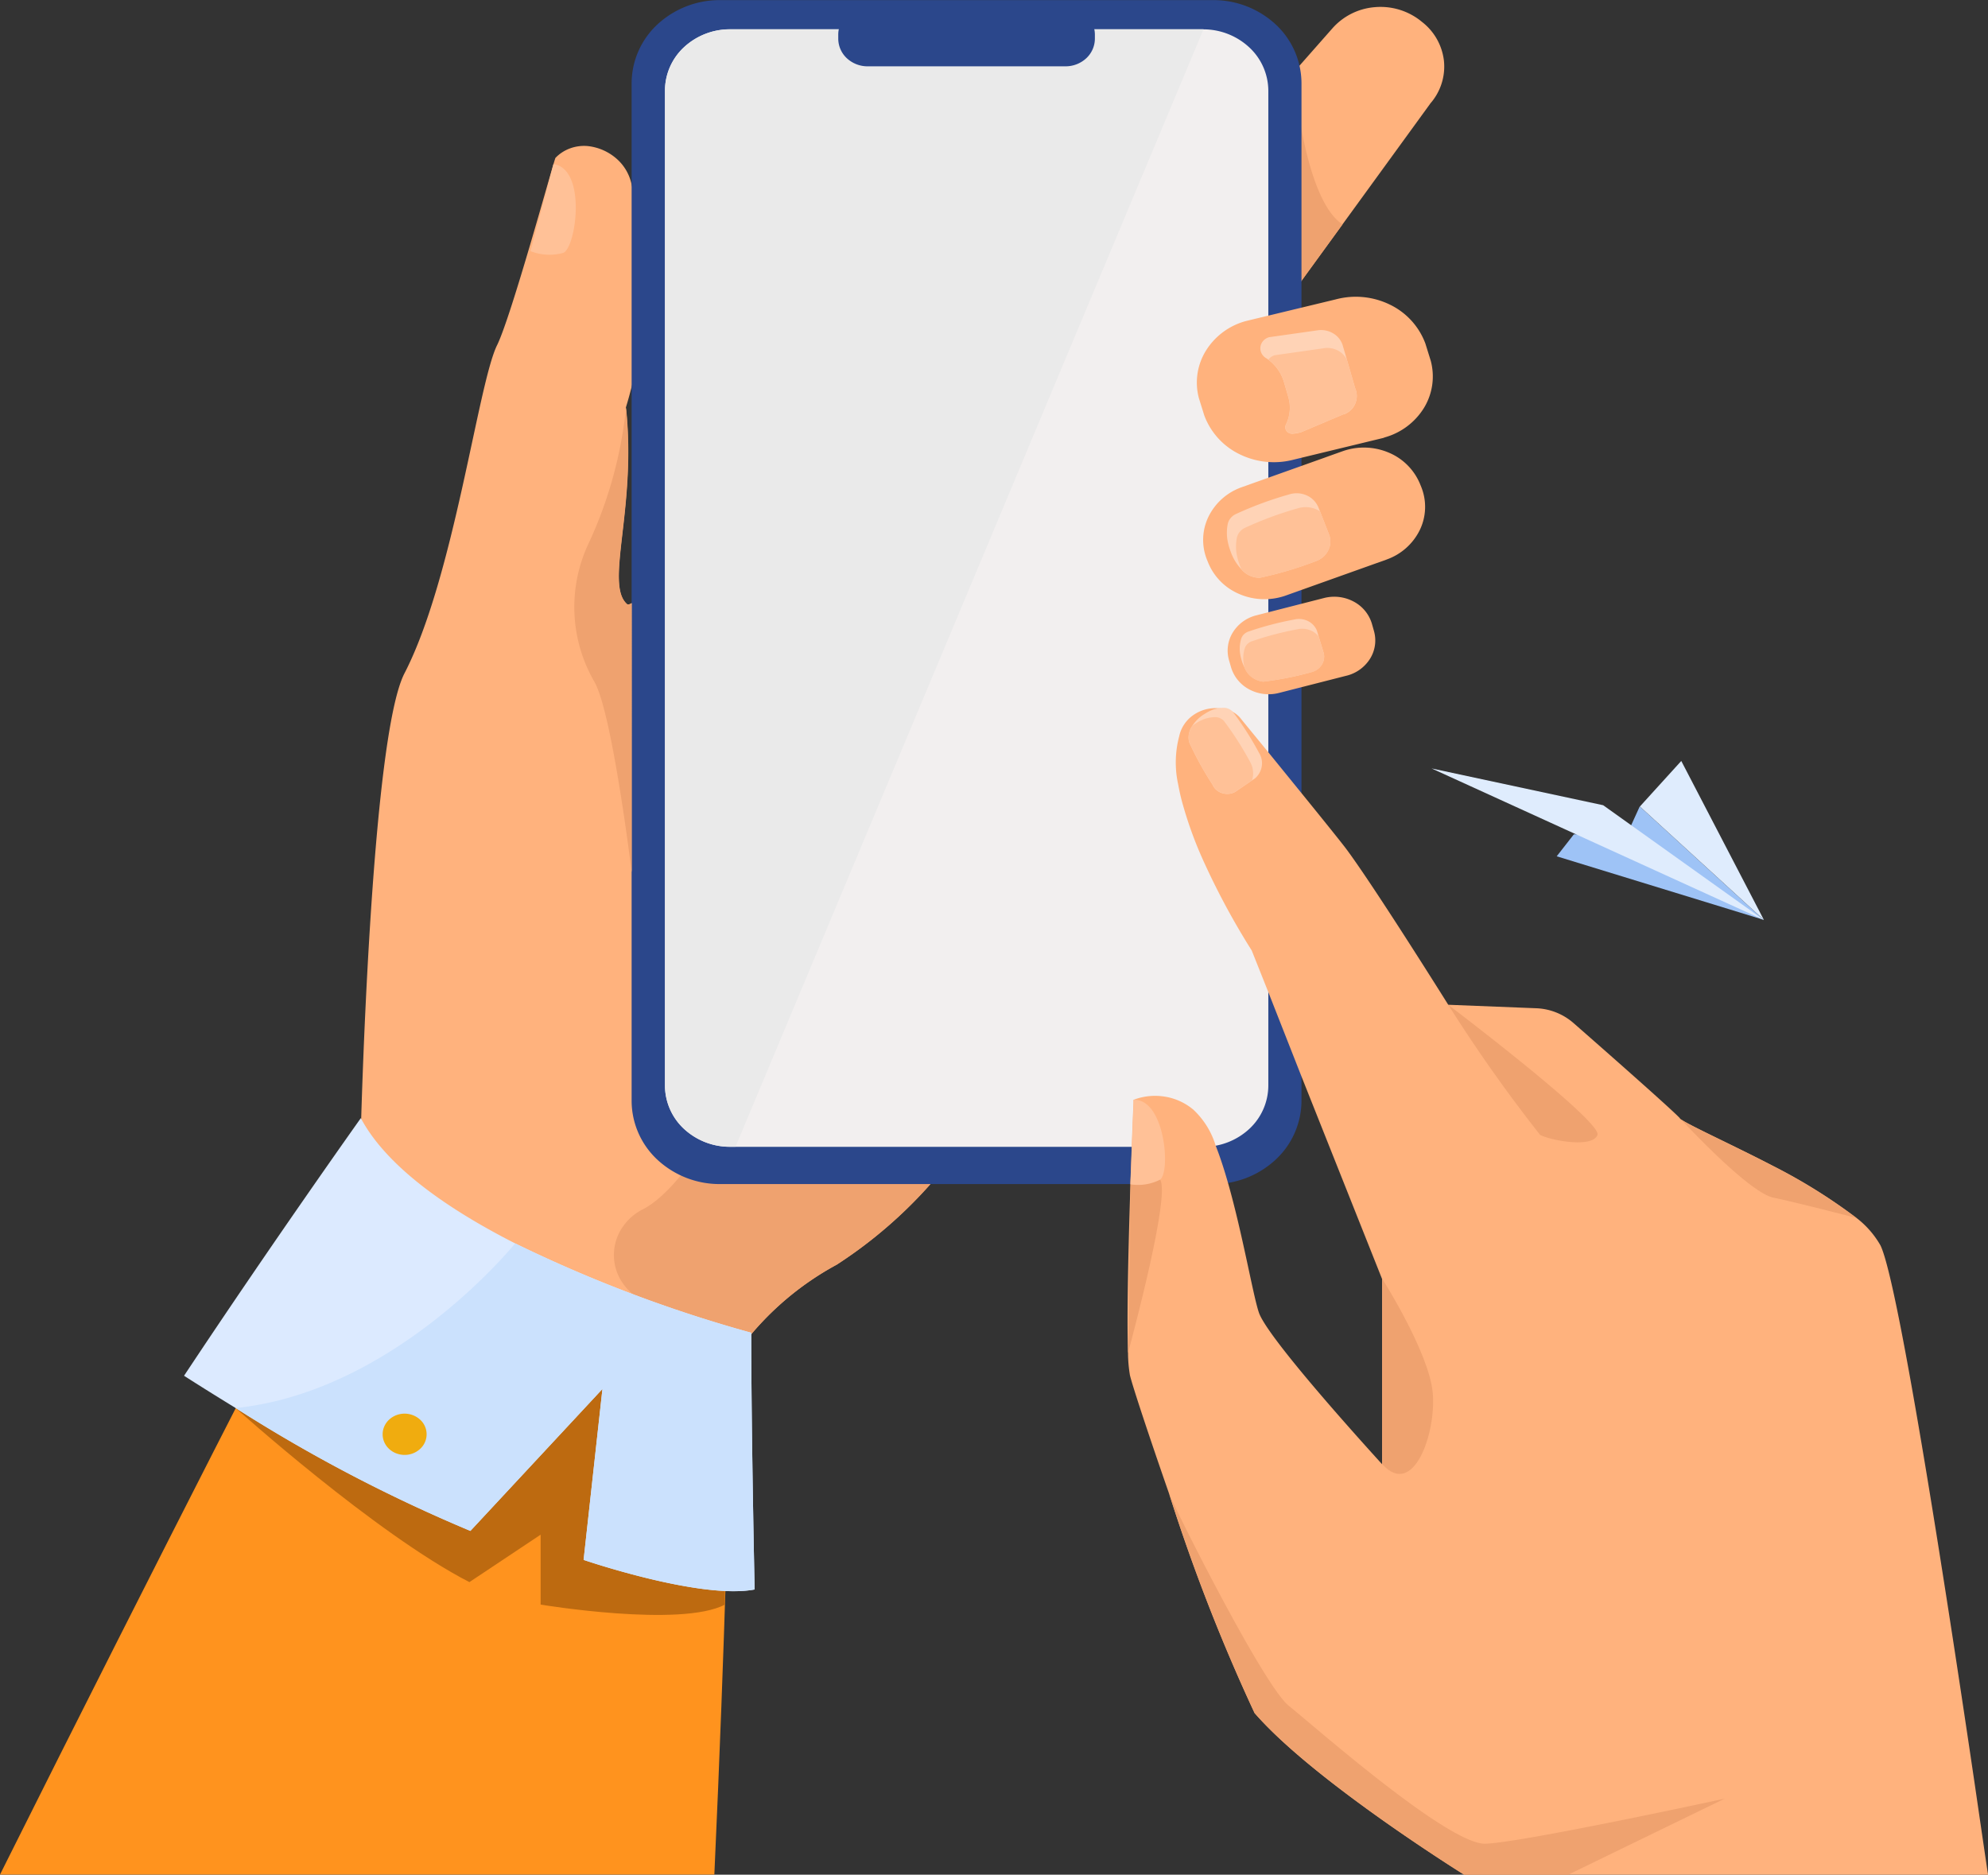 <svg id="Group_10140" data-name="Group 10140" xmlns="http://www.w3.org/2000/svg" width="73.918" height="69.708" viewBox="0 0 73.918 69.708">
  <rect x="0" y="0" width="73.918" height="69.708" fill="#333333" stroke="none"/>
  <path id="Path_33975" data-name="Path 33975" d="M57.789,61.878A105.246,105.246,0,0,1,49.618,74.75a16.963,16.963,0,0,1-4.694,4.527,10.994,10.994,0,0,0-3.508,3,23.487,23.487,0,0,0-3.652,7.038L27.233,74.353s.36-14.622,1.624-17.068C30.7,53.72,31.59,46.518,32.3,45.084c.525-1.064,2.025-6.558,2.168-6.961a1.435,1.435,0,0,1,.549-.357,1.515,1.515,0,0,1,.661-.084,1.941,1.941,0,0,1,1.065.47,1.743,1.743,0,0,1,.561.972,15.465,15.465,0,0,1-.216,8.28c.4,3.768-.8,6.564.04,7.308.031.027.089.015.171-.035C38.748,53.8,47.758,41.469,48.868,41.2c1.172-.281,8.919,20.675,8.919,20.675" transform="translate(-13.817 -32.25)" fill="#ffb27d"/>
  <path id="Path_33976" data-name="Path 33976" d="M34.521,106.369s-.144,6.647-.554,15.6H7.406C13.478,109.812,18.756,99.58,18.756,99.58S33.879,100.014,34.521,106.369Z" transform="translate(-7.406 -52.265)" fill="#ff931e"/>
  <path id="Path_33977" data-name="Path 33977" d="M80.982,33.638l-3.261,4.488-3.2,4.4a.727.727,0,0,1-.294.221.774.774,0,0,1-.372.055c-.768-.068-1.717-1.108-2.458-1.684l-.072-.058A2.133,2.133,0,0,1,70.5,39.6a2.081,2.081,0,0,1,.515-1.582l4.891-5.549,1.451-1.646a2.355,2.355,0,0,1,1.558-.774,2.409,2.409,0,0,1,1.685.486l.072.058a2.133,2.133,0,0,1,.822,1.463,2.082,2.082,0,0,1-.515,1.582" transform="translate(-27.804 -29.782)" fill="#ffb27d"/>
  <path id="Path_33978" data-name="Path 33978" d="M79.328,39.286l-3.2,4.405a.726.726,0,0,1-.294.221.775.775,0,0,1-.372.055l2.05-10.339C77.518,33.686,77.867,38.325,79.328,39.286Z" transform="translate(-29.41 -30.942)" fill="#efa26f"/>
  <path id="Path_33979" data-name="Path 33979" d="M54.114,92.024a16.964,16.964,0,0,1-4.694,4.527,10.993,10.993,0,0,0-3.508,3c-1.11-.486-2.378-1.056-3.612-1.621a2.017,2.017,0,0,1-.834-.694,1.834,1.834,0,0,1-.052-2.014,2.006,2.006,0,0,1,.8-.731l.042-.022c1.381-.744,2.8-3.364,2.8-3.364Z" transform="translate(-18.312 -49.524)" fill="#efa26f"/>
  <path id="Path_33980" data-name="Path 33980" d="M37.407,38.677l-.853,3.235a1.921,1.921,0,0,0,1.225.064c.479-.223.87-3.124-.371-3.3" transform="translate(-16.83 -32.574)" fill="#ffc197"/>
  <path id="Path_33981" data-name="Path 33981" d="M63.739,73.686H45.394a3.4,3.4,0,0,1-2.317-.9,3,3,0,0,1-.964-2.176V32.738a3,3,0,0,1,.964-2.176,3.4,3.4,0,0,1,2.317-.9H63.739a3.4,3.4,0,0,1,2.317.9,3,3,0,0,1,.964,2.176V70.605a3,3,0,0,1-.964,2.176A3.4,3.4,0,0,1,63.739,73.686Z" transform="translate(-18.628 -29.658)" fill="#2b478b"/>
  <path id="Path_33982" data-name="Path 33982" d="M66.376,33.553V70.542a2.21,2.21,0,0,1-.7,1.608,2.508,2.508,0,0,1-1.707.673H46.348a2.507,2.507,0,0,1-1.707-.673,2.21,2.21,0,0,1-.7-1.608V33.553a2.21,2.21,0,0,1,.7-1.608,2.508,2.508,0,0,1,1.707-.674H63.965a2.509,2.509,0,0,1,1.706.674A2.211,2.211,0,0,1,66.376,33.553Z" transform="translate(-19.217 -30.18)" fill="#f2efef"/>
  <path id="Path_33983" data-name="Path 33983" d="M63.966,31.269l-17.4,41.549h-.216a2.508,2.508,0,0,1-1.707-.674,2.21,2.21,0,0,1-.7-1.608V33.548a2.21,2.21,0,0,1,.7-1.608,2.508,2.508,0,0,1,1.707-.674H63.967" transform="translate(-19.218 -30.178)" fill="#eaeaea"/>
  <path id="Path_33984" data-name="Path 33984" d="M61.918,32.247H54.556a1.129,1.129,0,0,1-.77-.3,1,1,0,0,1-.32-.723v-.161a1,1,0,0,1,.32-.724,1.13,1.13,0,0,1,.77-.3h7.362a1.13,1.13,0,0,1,.77.3,1,1,0,0,1,.32.724v.161a1,1,0,0,1-.32.723A1.13,1.13,0,0,1,61.918,32.247Z" transform="translate(-22.298 -29.781)" fill="#2b478b"/>
  <path id="Path_33985" data-name="Path 33985" d="M80.336,58.416l-.486.173-3.27,1.167a2.2,2.2,0,0,1-.232.068,2.364,2.364,0,0,1-1.58-.168,2.149,2.149,0,0,1-1.061-1.113l-.048-.118a1.98,1.98,0,0,1,.053-1.6,2.182,2.182,0,0,1,1.238-1.1L78,54.638l.221-.08.486-.173a2.368,2.368,0,0,1,1.7.05,2.16,2.16,0,0,1,1.17,1.162l.048.118a1.98,1.98,0,0,1-.053,1.6,2.182,2.182,0,0,1-1.238,1.1" transform="translate(-28.78 -37.609)" fill="#ffb27d"/>
  <path id="Path_33986" data-name="Path 33986" d="M78.1,59.3a13.683,13.683,0,0,1-2.062.609.92.92,0,0,1-.381-.087.863.863,0,0,1-.3-.234,1.869,1.869,0,0,1-.411-.7,2.139,2.139,0,0,1-.112-.445,1.769,1.769,0,0,1,.018-.528.512.512,0,0,1,.107-.224.556.556,0,0,1,.2-.154,13.45,13.45,0,0,1,1.983-.73.917.917,0,0,1,.627.029.839.839,0,0,1,.441.42l.072.176.351.9a.731.731,0,0,1-.058.584A.813.813,0,0,1,78.1,59.3Z" transform="translate(-29.204 -38.424)" fill="#ffd3b6"/>
  <path id="Path_33987" data-name="Path 33987" d="M78.264,59.545a13.667,13.667,0,0,1-2.062.609.918.918,0,0,1-.38-.087.862.862,0,0,1-.3-.234c-.027-.06-.053-.123-.076-.192a2.082,2.082,0,0,1-.112-.445,1.779,1.779,0,0,1,.018-.528.513.513,0,0,1,.108-.223.557.557,0,0,1,.2-.153,13.416,13.416,0,0,1,1.983-.73,1,1,0,0,1,.416-.026.972.972,0,0,1,.386.146l.351.9a.731.731,0,0,1-.059.584.813.813,0,0,1-.478.377" transform="translate(-29.364 -38.668)" fill="#ffc197"/>
  <path id="Path_33988" data-name="Path 33988" d="M79.29,65.383l-2.522.644a1.531,1.531,0,0,1-1.1-.132,1.376,1.376,0,0,1-.677-.819l-.078-.271a1.288,1.288,0,0,1,.142-1.028,1.438,1.438,0,0,1,.872-.636l2.522-.645a1.531,1.531,0,0,1,1.1.133,1.376,1.376,0,0,1,.677.819l.077.271a1.287,1.287,0,0,1-.141,1.029,1.439,1.439,0,0,1-.873.636" transform="translate(-29.217 -40.26)" fill="#ffb27d"/>
  <path id="Path_33989" data-name="Path 33989" d="M78.139,65.662A11.955,11.955,0,0,1,76.4,66a.877.877,0,0,1-.42-.166.8.8,0,0,1-.268-.346,1.5,1.5,0,0,1-.129-.334,1.463,1.463,0,0,1-.056-.348,1.274,1.274,0,0,1,.056-.406.416.416,0,0,1,.109-.168.453.453,0,0,1,.179-.1,11.812,11.812,0,0,1,1.685-.441.755.755,0,0,1,.5.053.686.686,0,0,1,.338.353l.065.213.194.64a.566.566,0,0,1,0,.237.581.581,0,0,1-.1.218.625.625,0,0,1-.181.165.667.667,0,0,1-.235.086" transform="translate(-29.431 -40.655)" fill="#ffd3b6"/>
  <path id="Path_33990" data-name="Path 33990" d="M78.2,65.834a11.985,11.985,0,0,1-1.739.343.877.877,0,0,1-.42-.166.8.8,0,0,1-.268-.346,1.418,1.418,0,0,1-.051-.327,1.276,1.276,0,0,1,.056-.406.417.417,0,0,1,.109-.168.454.454,0,0,1,.179-.1,11.8,11.8,0,0,1,1.684-.441.809.809,0,0,1,.428.027.762.762,0,0,1,.345.239l.195.64a.564.564,0,0,1,0,.237.583.583,0,0,1-.1.218.623.623,0,0,1-.181.165.664.664,0,0,1-.235.086" transform="translate(-29.495 -40.827)" fill="#ffc197"/>
  <path id="Path_33991" data-name="Path 33991" d="M20.358,103.843s5.188,4.669,8.689,6.47l2.649-1.764v2.6s5.21.865,6.853,0v-7.1L23.916,97.166l-3.558,6.678" transform="translate(-11.594 -51.484)" fill="#bd6a10"/>
  <path id="Path_33992" data-name="Path 33992" d="M38.737,108.627c-2.018.388-6.36-1.1-6.36-1.1l.7-6.356-4.91,5.278a57.375,57.375,0,0,1-8.728-4.569c-1.153-.706-1.919-1.2-1.919-1.2C20.8,95.732,24.093,91.1,24.093,91.1c.967,1.818,3.257,3.395,5.738,4.658a50.741,50.741,0,0,0,8.779,3.323c0,3.777.126,9.541.126,9.541" transform="translate(-10.677 -49.524)" fill="#dceaff"/>
  <path id="Path_33993" data-name="Path 33993" d="M80.147,51.2l-.054.018-3.305.8a2.894,2.894,0,0,1-2.02-.193,2.619,2.619,0,0,1-1.321-1.448l-.2-.642a2.253,2.253,0,0,1,.267-1.773,2.517,2.517,0,0,1,1.508-1.1l1.092-.263,2.215-.534a2.893,2.893,0,0,1,2.02.193,2.618,2.618,0,0,1,1.32,1.448l.2.642a2.248,2.248,0,0,1-.252,1.749,2.507,2.507,0,0,1-1.468,1.1" transform="translate(-28.67 -34.931)" fill="#ffb27d"/>
  <path id="Path_33994" data-name="Path 33994" d="M79.756,50.92,78.15,51.6h-.01a1.84,1.84,0,0,1-.195.038l-.081.009a.158.158,0,0,1-.034,0,.268.268,0,0,1-.119-.033.248.248,0,0,1-.088-.081.23.23,0,0,1-.037-.111.227.227,0,0,1,.022-.114,1.419,1.419,0,0,0,.091-1.022l-.038-.131a.008.008,0,0,0,0,0l-.124-.428a1.6,1.6,0,0,0-.582-.834.85.85,0,0,0-.1-.068.44.44,0,0,1-.161-.187.409.409,0,0,1-.03-.239.423.423,0,0,1,.11-.217.466.466,0,0,1,.217-.128H77l1.763-.25a.882.882,0,0,1,.62.12.787.787,0,0,1,.354.493l.144.488.3,1.04a.726.726,0,0,1-.421.983" transform="translate(-29.796 -35.518)" fill="#ffd3b6"/>
  <path id="Path_33995" data-name="Path 33995" d="M79.9,51.24l-1.606.677h-.01c-.037.007-.156.026-.31.048a.267.267,0,0,1-.118-.033.248.248,0,0,1-.088-.081.23.23,0,0,1-.037-.11.227.227,0,0,1,.022-.114,1.417,1.417,0,0,0,.091-1.022l-.038-.131a.01.01,0,0,0,0,0l-.124-.428a1.606,1.606,0,0,0-.582-.834.449.449,0,0,1,.253-.169h.01l1.763-.251a.849.849,0,0,1,.529.065.776.776,0,0,1,.368.362l.3,1.04a.726.726,0,0,1-.421.984" transform="translate(-29.94 -35.838)" fill="#ffc197"/>
  <path id="Path_33996" data-name="Path 33996" d="M41.084,69.316S40.363,63.4,39.7,62.252a5.537,5.537,0,0,1-.2-5.177,15.827,15.827,0,0,0,1.377-5.017c.4,3.768-.8,6.564.04,7.308.032.028.089.015.171-.035V69.32" transform="translate(-17.599 -36.901)" fill="#efa26f"/>
  <path id="Path_33997" data-name="Path 33997" d="M101.354,111.947H81.875c-.937-.588-5.785-3.695-7.792-6.012a68.156,68.156,0,0,1-3.176-8.156c-.747-2.145-1.353-3.982-1.455-4.4a5.163,5.163,0,0,1-.072-.831v0c-.05-1.4.019-4.113.09-6.265v-.039c0-.095.006-.188.009-.28V85.93c.014-.374.026-.726.038-1.046.03-.8.055-1.4.066-1.639l0-.11a2.25,2.25,0,0,1,1.166-.119,2.181,2.181,0,0,1,1.055.48,3.028,3.028,0,0,1,.836,1.344c.163.412.316.885.458,1.384.547,1.917.937,4.21,1.149,4.823.338.992,4.324,5.354,4.569,5.625l.012.014V89.8l-3.006-7.554L74.6,79.138l-.62-1.556a27.489,27.489,0,0,1-1.75-3.231,14.7,14.7,0,0,1-.865-2.389c-.047-.187-.087-.374-.12-.555a3.8,3.8,0,0,1,.037-1.787,1.284,1.284,0,0,1,.513-.782,1.44,1.44,0,0,1,.937-.265c.052,0,.1.006.151.011a1.131,1.131,0,0,1,.144.026,1.041,1.041,0,0,1,.25.1.992.992,0,0,1,.326.287l1,1.222,1.234,1.519c.75.925,1.446,1.788,1.637,2.041C78.5,75.145,81.287,79.6,81.287,79.6l3.26.129a2.236,2.236,0,0,1,1.386.541c1.16,1.015,3.659,3.216,3.963,3.544,0,.108,1.946.985,3.443,1.765a20.691,20.691,0,0,1,3.111,1.935,3.427,3.427,0,0,1,.907,1.032c.7,1.428,2.594,13.852,3.5,19.994.288,1.974.481,3.3.5,3.4" transform="translate(-27.438 -42.239)" fill="#ffb27d"/>
  <path id="Path_33998" data-name="Path 33998" d="M86.984,84.872A56.774,56.774,0,0,0,90.4,89.71c.4.208,1.954.5,2.132,0s-5.549-4.838-5.549-4.838" transform="translate(-33.135 -47.51)" fill="#efa26f"/>
  <path id="Path_33999" data-name="Path 33999" d="M106.3,94.84l-.016-.013a20.71,20.71,0,0,0-3.112-1.935c-1.378-.717-3.127-1.514-3.4-1.724.32.344,2.569,2.734,3.435,2.91.759.158,2.485.6,3.1.759" transform="translate(-37.268 -49.545)" fill="#efa26f"/>
  <path id="Path_34000" data-name="Path 34000" d="M83.364,106.827V99.938s1.742,2.738,1.874,4.239S84.517,108.108,83.364,106.827Z" transform="translate(-31.965 -52.381)" fill="#efa26f"/>
  <path id="Path_34001" data-name="Path 34001" d="M73.6,71.4a12.137,12.137,0,0,1-.865-1.571.741.741,0,0,1-.008-.313.761.761,0,0,1,.123-.291,1.4,1.4,0,0,1,.457-.446,1.543,1.543,0,0,1,.321-.162,1.332,1.332,0,0,1,.411-.068.458.458,0,0,1,.2.055.427.427,0,0,1,.151.136,11.883,11.883,0,0,1,.946,1.489.725.725,0,0,1,.1.491.748.748,0,0,1-.243.446l-.122.085-.628.43a.624.624,0,0,1-.24.07.632.632,0,0,1-.249-.03.6.6,0,0,1-.214-.123.559.559,0,0,1-.141-.2" transform="translate(-28.52 -42.231)" fill="#ffd3b6"/>
  <path id="Path_34002" data-name="Path 34002" d="M73.6,71.564a12.144,12.144,0,0,1-.865-1.571.741.741,0,0,1-.008-.313.761.761,0,0,1,.123-.291,1.441,1.441,0,0,1,.133-.093,1.533,1.533,0,0,1,.321-.162,1.331,1.331,0,0,1,.411-.071.454.454,0,0,1,.2.055.421.421,0,0,1,.15.137,11.855,11.855,0,0,1,.945,1.489.855.855,0,0,1,.063.669l-.628.43a.624.624,0,0,1-.24.07.632.632,0,0,1-.249-.03.6.6,0,0,1-.214-.123.559.559,0,0,1-.141-.2" transform="translate(-28.52 -42.398)" fill="#ffc197"/>
  <path id="Path_34003" data-name="Path 34003" d="M92.949,75.827l7.694,2.362-4.612-4.218L95.562,75l-1.981.009-.637.816" transform="translate(-35.062 -43.985)" fill="#9ec3f6"/>
  <path id="Path_34004" data-name="Path 34004" d="M98.419,77.514l-5.971-4.263-6.38-1.368,12.35,5.633" transform="translate(-32.839 -43.31)" fill="#dfecfd"/>
  <path id="Path_34005" data-name="Path 34005" d="M97.511,73.164l4.612,4.218-3.072-5.91-1.537,1.692" transform="translate(-36.538 -43.177)" fill="#dfecfd"/>
  <path id="Path_34006" data-name="Path 34006" d="M92.31,123.072,86.491,125.9H82.618c-.937-.588-5.784-3.7-7.792-6.012a68.151,68.151,0,0,1-3.177-8.156c.159.456,3.5,7.13,4.446,7.888s5.939,5.175,7.316,5.13c1.335-.043,8.439-1.578,8.88-1.673l.02,0" transform="translate(-28.177 -56.194)" fill="#efa26f"/>
  <path id="Path_34007" data-name="Path 34007" d="M69.493,94.173c.353-.122.85-.2,1.091.177.376.589-1.02,5.788-1.195,6.442l.1-6.618" transform="translate(-27.446 -50.484)" fill="#efa26f"/>
  <path id="Path_34008" data-name="Path 34008" d="M69.643,90.089l-.12,3.145a1.811,1.811,0,0,0,1.1-.173c.4-.281.188-3.009-.984-2.971" transform="translate(-27.49 -49.196)" fill="#ffc197"/>
  <path id="Path_34009" data-name="Path 34009" d="M39.654,110.851c-2.018.388-6.36-1.1-6.36-1.1l.7-6.355-4.91,5.278a57.409,57.409,0,0,1-8.727-4.569c5.949-.609,10.391-6.122,10.391-6.122a50.673,50.673,0,0,0,8.779,3.323c0,3.777.126,9.541.126,9.541" transform="translate(-11.594 -51.749)" fill="#cbe1fd"/>
  <path id="Path_34010" data-name="Path 34010" d="M28.431,108.1a.728.728,0,0,1,.065-.293.767.767,0,0,1,.18-.248.831.831,0,0,1,.267-.164.86.86,0,0,1,.889.174.734.734,0,0,1-.011,1.085.847.847,0,0,1-.58.22.876.876,0,0,1-.312-.061.833.833,0,0,1-.264-.168.766.766,0,0,1-.175-.251A.724.724,0,0,1,28.431,108.1Z" transform="translate(-14.204 -54.775)" fill="#f0ac0f"/>
</svg>
